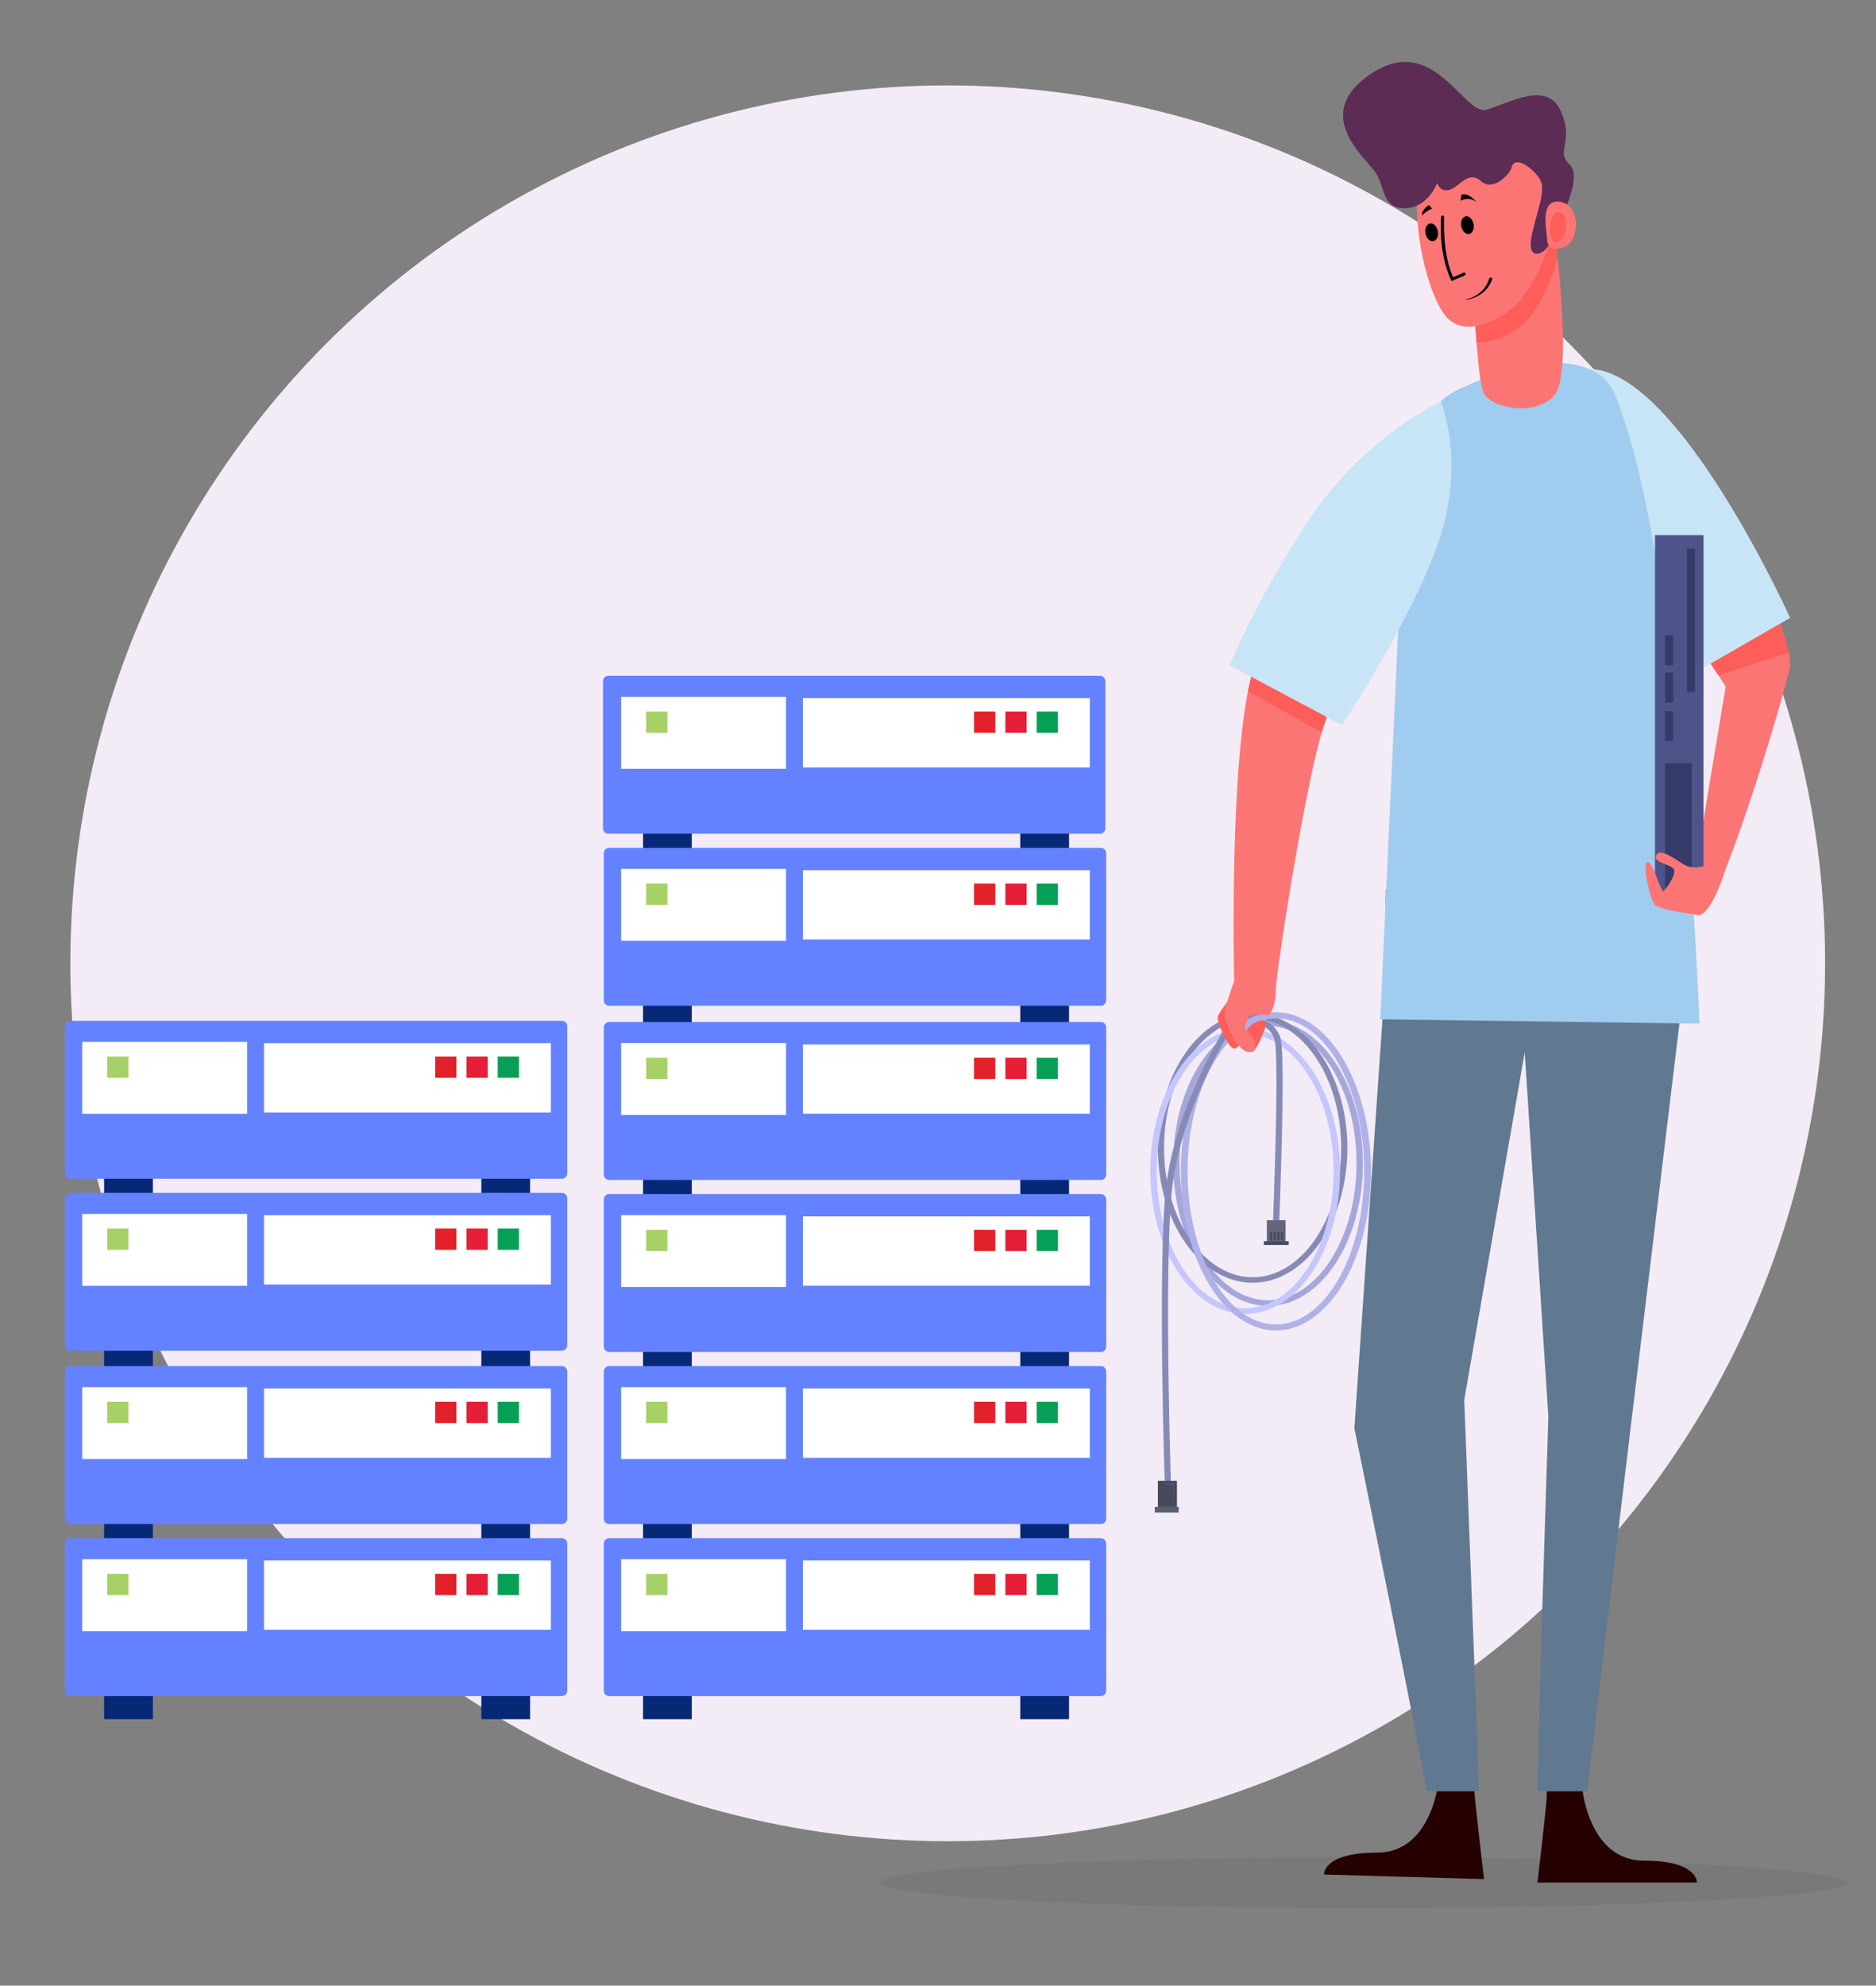 <?xml version="1.0" encoding="UTF-8"?>
<!-- Generator: Adobe Illustrator 24.0.1, SVG Export Plug-In . SVG Version: 6.00 Build 0)  -->
<svg version="1.1" id="Layer_1" xmlns="http://www.w3.org/2000/svg" xmlns:xlink="http://www.w3.org/1999/xlink" x="0px" y="0px" viewBox="0 0 640 677" style="enable-background:new 0 0 640 677;" xml:space="preserve">
<rect x="0" y="0" width="640" height="677" fill="#808080" stroke="none"/>
<style type="text/css">
	.st0{fill:#FFFFFF;fill-opacity:0;}
	.st1{fill:#F3EBF6;}
	.st2{fill:#062877;}
	.st3{fill:#6482FF;}
	.st4{fill:#FFFFFF;}
	.st5{fill:#E3212A;}
	.st6{fill:#E61E38;}
	.st7{fill:#069F56;}
	.st8{fill:#A7D066;}
	.st9{display:none;}
	.st10{display:inline;fill:#062877;}
	.st11{display:inline;opacity:0.5;fill:#727272;enable-background:new    ;}
	.st12{display:inline;fill:#617891;}
	.st13{display:inline;fill:#FFFFFF;stroke:#000000;stroke-width:0.25;stroke-miterlimit:10;}
	.st14{display:inline;fill:#A0CCF0;}
	.st15{display:inline;fill:#506376;}
	.st16{display:inline;fill:#202248;}
	.st17{display:inline;fill:#253961;}
	.st18{display:inline;fill:#241F1F;}
	.st19{display:inline;fill:#C8E5F7;}
	.st20{display:inline;fill:none;stroke:#000000;stroke-width:0.25;stroke-miterlimit:10;}
	.st21{display:inline;fill:#78A6BF;}
	.st22{display:inline;}
	.st23{display:inline;fill:none;stroke:#000000;stroke-width:0.25;stroke-linecap:round;stroke-miterlimit:10;}
	.st24{display:inline;fill:#FFFFFF;stroke:#000000;stroke-width:0.5;stroke-miterlimit:10;}
	.st25{display:inline;fill:#FFFFFF;stroke:#231F20;stroke-width:0.25;stroke-miterlimit:10;}
	.st26{display:inline;fill:none;stroke:#000000;stroke-width:0.5;stroke-miterlimit:10;}
	.st27{display:inline;fill:#FFFFFF;}
	.st28{display:inline;fill:#635E60;}
	.st29{opacity:0.5;enable-background:new    ;}
	.st30{fill:#727272;}
	.st31{fill:#FC7575;}
	.st32{fill:#FD5E5A;}
	.st33{fill:#C8E5F7;}
	.st34{fill:#260101;}
	.st35{fill:#617891;}
	.st36{fill:#A0CCF0;}
	.st37{fill:#5C2C55;}
	.st38{fill:#A5A7DB;}
	.st39{fill:#868AB7;}
	.st40{fill:#C5C6FE;}
	.st41{fill:#AFB1E8;}
	.st42{fill:#63667C;}
	.st43{fill:#474A5B;}
	.st44{fill:#4E5389;}
	.st45{fill:#363A68;}
	.st46{fill:#595D70;}
</style>
<title>Asset 2ldpi</title>
<g id="Layer_2_1_">
	<g id="Layer_6">
		<rect class="st0" width="640" height="677"/>
	</g>
	<g id="Objects">
		<circle class="st1" cx="323.32" cy="328.44" r="299.32"/>
		<rect x="219.37" y="233.42" class="st2" width="16.63" height="352.73"/>
		<rect x="348.07" y="233.42" class="st2" width="16.63" height="352.73"/>
		<path class="st3" d="M207.82,348.45h167.72c1.01,0,1.83,0.82,1.83,1.83v50.18c0,1.01-0.82,1.83-1.83,1.83H207.82    c-1.01,0-1.83-0.82-1.83-1.83v-50.18C205.99,349.27,206.81,348.45,207.82,348.45z"/>
		<rect x="211.9" y="355.63" class="st4" width="56.25" height="24.51"/>
		<rect x="273.91" y="356.07" class="st4" width="97.88" height="23.64"/>
		<rect x="332.31" y="360.63" class="st5" width="7.25" height="7.25"/>
		<rect x="342.98" y="360.63" class="st6" width="7.25" height="7.25"/>
		<rect x="353.65" y="360.63" class="st7" width="7.25" height="7.25"/>
		<path class="st3" d="M207.82,407.11h167.72c1.01,0,1.83,0.82,1.83,1.83v50.18c0,1.01-0.82,1.83-1.83,1.83H207.82    c-1.01,0-1.83-0.82-1.83-1.83v-50.18C205.99,407.93,206.81,407.11,207.82,407.11z"/>
		<rect x="211.9" y="414.29" class="st4" width="56.25" height="24.51"/>
		<rect x="273.91" y="414.73" class="st4" width="97.88" height="23.64"/>
		<rect x="332.31" y="419.29" class="st5" width="7.25" height="7.25"/>
		<rect x="342.98" y="419.29" class="st6" width="7.25" height="7.25"/>
		<rect x="353.65" y="419.29" class="st7" width="7.25" height="7.25"/>
		<path class="st3" d="M207.82,465.77h167.72c1.01,0,1.83,0.82,1.83,1.83v50.18c0,1.01-0.82,1.83-1.83,1.83H207.82    c-1.01,0-1.83-0.82-1.83-1.83V467.6C205.99,466.59,206.81,465.77,207.82,465.77z"/>
		<rect x="211.9" y="472.95" class="st4" width="56.25" height="24.51"/>
		<rect x="273.91" y="473.39" class="st4" width="97.88" height="23.64"/>
		<rect x="332.31" y="477.94" class="st5" width="7.25" height="7.25"/>
		<rect x="342.98" y="477.94" class="st6" width="7.25" height="7.25"/>
		<rect x="353.65" y="477.94" class="st7" width="7.25" height="7.25"/>
		<path class="st3" d="M207.82,524.43h167.72c1.01,0,1.83,0.82,1.83,1.83v50.18c0,1.01-0.82,1.83-1.83,1.83H207.82    c-1.01,0-1.83-0.82-1.83-1.83v-50.18C205.99,525.25,206.81,524.43,207.82,524.43z"/>
		<rect x="211.9" y="531.61" class="st4" width="56.25" height="24.51"/>
		<rect x="273.91" y="532.04" class="st4" width="97.88" height="23.64"/>
		<rect x="332.31" y="536.6" class="st5" width="7.25" height="7.25"/>
		<rect x="220.44" y="360.63" class="st8" width="7.25" height="7.25"/>
		<rect x="220.44" y="419.29" class="st8" width="7.25" height="7.25"/>
		<path class="st3" d="M207.54,230.41h167.72c1.01,0,1.83,0.82,1.83,1.83v50.18c0,1.01-0.82,1.83-1.83,1.83H207.54    c-1.01,0-1.83-0.82-1.83-1.83v-50.18C205.71,231.23,206.53,230.41,207.54,230.41z"/>
		<rect x="211.9" y="237.6" class="st4" width="56.25" height="24.51"/>
		<rect x="273.91" y="238.03" class="st4" width="97.88" height="23.64"/>
		<rect x="332.31" y="242.59" class="st5" width="7.25" height="7.25"/>
		<rect x="342.98" y="242.59" class="st6" width="7.25" height="7.25"/>
		<rect x="353.65" y="242.59" class="st7" width="7.25" height="7.25"/>
		<path class="st3" d="M207.82,289.07h167.72c1.01,0,1.83,0.82,1.83,1.83v50.18c0,1.01-0.82,1.83-1.83,1.83H207.82    c-1.01,0-1.83-0.82-1.83-1.83V290.9C205.99,289.89,206.81,289.07,207.82,289.07z"/>
		<rect x="211.9" y="296.25" class="st4" width="56.25" height="24.51"/>
		<rect x="273.91" y="296.69" class="st4" width="97.88" height="23.64"/>
		<rect x="332.31" y="301.25" class="st5" width="7.25" height="7.25"/>
		<rect x="342.98" y="301.25" class="st6" width="7.25" height="7.25"/>
		<rect x="353.65" y="301.25" class="st7" width="7.25" height="7.25"/>
		<rect x="220.44" y="242.59" class="st8" width="7.25" height="7.25"/>
		<rect x="220.44" y="301.25" class="st8" width="7.25" height="7.25"/>
		<rect x="220.44" y="477.94" class="st8" width="7.25" height="7.25"/>
		<rect x="220.44" y="536.6" class="st8" width="7.25" height="7.25"/>
		<rect x="342.98" y="536.6" class="st6" width="7.25" height="7.25"/>
		<rect x="353.65" y="536.6" class="st7" width="7.25" height="7.25"/>
		<rect x="35.52" y="355.23" class="st2" width="16.63" height="230.92"/>
		<rect x="164.21" y="355.23" class="st2" width="16.63" height="230.92"/>
		<path class="st3" d="M23.97,465.77h167.72c1.01,0,1.83,0.82,1.83,1.83v50.18c0,1.01-0.82,1.83-1.83,1.83H23.97    c-1.01,0-1.83-0.82-1.83-1.83V467.6C22.14,466.59,22.96,465.77,23.97,465.77z"/>
		<rect x="28.05" y="472.95" class="st4" width="56.25" height="24.51"/>
		<rect x="90.06" y="473.39" class="st4" width="97.88" height="23.64"/>
		<rect x="148.46" y="477.94" class="st5" width="7.25" height="7.25"/>
		<rect x="159.13" y="477.94" class="st6" width="7.25" height="7.25"/>
		<rect x="169.8" y="477.94" class="st7" width="7.25" height="7.25"/>
		<path class="st3" d="M23.97,524.43h167.72c1.01,0,1.83,0.82,1.83,1.83v50.18c0,1.01-0.82,1.83-1.83,1.83H23.97    c-1.01,0-1.83-0.82-1.83-1.83v-50.18C22.14,525.25,22.96,524.43,23.97,524.43z"/>
		<rect x="28.05" y="531.61" class="st4" width="56.25" height="24.51"/>
		<rect x="90.06" y="532.04" class="st4" width="97.88" height="23.64"/>
		<rect x="148.46" y="536.6" class="st5" width="7.25" height="7.25"/>
		<rect x="36.58" y="477.94" class="st8" width="7.25" height="7.25"/>
		<rect x="36.58" y="536.6" class="st8" width="7.25" height="7.25"/>
		<rect x="159.13" y="536.6" class="st6" width="7.25" height="7.25"/>
		<rect x="169.8" y="536.6" class="st7" width="7.25" height="7.25"/>
		<path class="st3" d="M23.97,348.04h167.72c1.01,0,1.83,0.82,1.83,1.83v50.18c0,1.01-0.82,1.83-1.83,1.83H23.97    c-1.01,0-1.83-0.82-1.83-1.83v-50.18C22.14,348.86,22.96,348.04,23.97,348.04z"/>
		<rect x="28.05" y="355.23" class="st4" width="56.25" height="24.51"/>
		<rect x="90.06" y="355.66" class="st4" width="97.88" height="23.64"/>
		<rect x="148.46" y="360.22" class="st5" width="7.25" height="7.25"/>
		<rect x="159.13" y="360.22" class="st6" width="7.25" height="7.25"/>
		<rect x="169.8" y="360.22" class="st7" width="7.25" height="7.25"/>
		<path class="st3" d="M23.97,406.7h167.72c1.01,0,1.83,0.82,1.83,1.83v50.18c0,1.01-0.82,1.83-1.83,1.83H23.97    c-1.01,0-1.83-0.82-1.83-1.83v-50.18C22.14,407.52,22.96,406.7,23.97,406.7z"/>
		<rect x="28.05" y="413.88" class="st4" width="56.25" height="24.51"/>
		<rect x="90.06" y="414.32" class="st4" width="97.88" height="23.64"/>
		<rect x="148.46" y="418.88" class="st5" width="7.25" height="7.25"/>
		<rect x="36.58" y="360.22" class="st8" width="7.25" height="7.25"/>
		<rect x="36.58" y="418.88" class="st8" width="7.25" height="7.25"/>
		<rect x="159.13" y="418.88" class="st6" width="7.25" height="7.25"/>
		<rect x="169.8" y="418.88" class="st7" width="7.25" height="7.25"/>
	</g>
	<g id="Layer_5" class="st9">
		<rect x="545.47" y="77.19" class="st10" width="7.58" height="18.92"/>
		<ellipse class="st11" cx="450.35" cy="631.09" rx="39.58" ry="10.67"/>
		<ellipse class="st11" cx="546.6" cy="627.63" rx="34.39" ry="10.67"/>
		<path class="st12" d="M453.33,366c-0.87,6.68-2.09,16.55-3.33,28.52c-2.48,24-6.3,61.54-6,106.77    c0.28,37.36,3.26,74.66,8.9,111.59l18.34,1.73l13.07-116c9.77-28,19.53-56.02,29.3-84.06c7.65,29.91,13.7,60.22,18.1,90.78    c5.24,36.4,8.15,73.09,8.71,109.86l18-0.54c5.79-34.09,10.05-63,13.08-85c10.4-75.43,11.55-107.13,11.44-131.29    c-0.07-13.86-0.57-25.17-1-32.33L453.33,366z"/>
		<path class="st13" d="M619.67,226.89c-1.6-8.15-3.7-19-11.13-30c-6.56-9.73-10.26-9.2-29.16-28    c-7.21-7.17-10.81-10.75-14.76-15.92c-7.49-9.88-13.06-21.07-16.42-33c-7.5,0.75-13.68,1.68-18.21,2.46    c-3.31,0.58-10.32,1.85-10.41,3.89c-0.05,1,1.57,1.36,2.06,3.09c0.49,1.73-0.58,3.69-1.74,5.17c-14,21-24.85,29.41-31.43,34.55    c-2.94,1.85-5.75,3.88-8.42,6.1c-5.61,5.24-10.3,11.39-13.88,18.18c-9.3,18-9.95,43.31-10,46.06c-0.66,36.28,4,46.72,4.05,70.91    c-0.06,20.99-3.43,41.84-10,61.77h136.5c-2.82-12.61-2.45-25.72,1.06-38.15c0.06-0.22,0.14-0.49,0.24-0.81    c2.84-9.03,7.11-17.55,12.65-25.23c4.4-6.23,10.81-19.05,19.82-47.62C622.11,249.22,621.83,237.91,619.67,226.89z"/>
		<path class="st14" d="M499.66,163.72c-9.63,2.37-18.89,6.07-27.5,11c-10.72,6.15-19.46,13.67-23.55,18.36    c-18,20.59-4.64,53.72,0.67,106.14c2.52,24.96,2.85,50.1,1,75.12H587c-2.68-21.69,0.74-37.5,4.39-47.95    c6.75-19.35,15.05-22.59,27.45-50.35c5.67-12.69,10.81-24.46,12.35-41c1.06-11.42,2.82-30.48-8.54-43.21    c-3.27-3.68-5.48-4.21-19.61-12.53c-12.09-7.14-21.73-13.07-27.81-16.86c-8.87,3.06-14.52,6.91-18.78,8.9    c-13.61,6.36-15.14,6.87-17.61,7.12c-6.45,0.65-6-1.77-25.82-6.53c-4.89-1.17-7-2.34-9.39-4.15    C502.13,166.61,500.79,165.25,499.66,163.72z"/>
		<path class="st15" d="M532,206.68c1.42,34.54,2.83,69.08,4.24,103.63l-9.48,9l-7,6.58l-1.75-2.13    c-4.51-5.47-9.01-10.95-13.51-16.42c1.17-6.63,2.35-13.25,3.53-19.88c5.47-30.88,10.94-61.76,16.42-92.65l-7-7.17    c3.25-3.87,6.5-7.74,9.74-11.6l0.83-1l6.28,6.75l1.64,1.76l3.23,3.46l-7.63,8.37l0.24,6.09L532,206.68z"/>
		<path class="st15" d="M536.24,310.31l-9.48,9c0.49-0.63,1-1.27,1.42-1.93c5.4-8,5.13-18.47,4.46-28.11    c-0.85-12.16-2-24.37-1.09-36.52c0.35-4.52,1-9,0.94-13.56c0-6-1.25-11.85-1.75-17.8c-0.4-4.79-0.47-10.11,1.26-14.69    C533.42,241.23,534.83,275.76,536.24,310.31z"/>
		<path class="st15" d="M528.66,177.48c-0.25-0.07-0.49-0.17-0.72-0.29c-0.4-0.27-0.67-0.69-0.74-1.17l0.83-1l6.28,6.75l0,0    C532.05,181,530.92,178.27,528.66,177.48z"/>
		<path class="st15" d="M531.55,195.39l0.24,6.09c-0.43-0.91-0.74-1.87-0.93-2.85c-0.31-2.24,0.78-4.44,2.14-6.25    c1.48-1.7,2.86-3.49,4.13-5.36c0.11-0.15,0.16-0.33,0.16-0.51c0-0.35-0.44-0.51-0.74-0.69c-0.65-0.44-0.93-1.25-0.7-2    c0-0.09,0.07-0.18,0.1-0.26l3.23,3.46L531.55,195.39z"/>
		<path class="st16" d="M428.61,198.92l25.15,67.57H372l-21.9-60.05c-1.07-2.9,0.42-6.11,3.32-7.18c0.62-0.23,1.27-0.34,1.93-0.34    H428.61z"/>
		<path class="st17" d="M428.61,198.92h3.92c2.1,0,3.98,1.31,4.7,3.28l23.71,64.29h-7.18L428.61,198.92z"/>
		<path class="st17" d="M372.27,266.49h81.49l0,0V273l0,0h-78.5c-1.66,0-3-1.34-3-3v-3.52l0,0L372.27,266.49z"/>
		<path class="st17" d="M453.76,273h50.43c1.79,0,3.25-1.46,3.25-3.25l0,0l0,0c0.01-1.79-1.45-3.25-3.24-3.26c0,0-0.01,0-0.01,0    h-50.43V273z"/>
		<path class="st13" d="M406.6,232.5c1.55,4.67-0.32,9.49-4.16,10.76s-8.22-1.47-9.77-6.14s0.32-9.49,4.17-10.76    S405.06,227.84,406.6,232.5z"/>
		<path class="st13" d="M462.74,193.77c-0.48-0.5-0.76-1.16-0.79-1.85c0.05-2.77,5.85-4.7,9.17-5.8c5.69-1.89,9.67-3.22,14.31-2.55    c6.67,1,10.63,5.44,14.54,9c3.32,3,11.51,7.42,27.89,16.18c8.89,4.76,26.32,12.38,56.85,16.78c3.17,0.76,15.23,4,22.86,15.58    c5.36,8.12,9.8,22.23,3.63,31.08c-7.6,10.9-28,9-39.42,5.89c-36.28-10-64.59-55.68-69.13-67.06c-0.65-1.65-1.88-5.27-5.31-7.27    c-6.22-3.62-13.43,1.7-16.71-2c-2.11-2.36-0.72-6.7-3.75-8.88c-1-0.69-2.47,0.55-2.47,0.55c-1.76-0.49-2.88-1.62-3.82-1.38    C468.64,192.59,466.16,193.15,462.74,193.77z"/>
		<path class="st13" d="M385.33,289.07c-1.41-5.18-3-14.68,1.58-18.24c2.17-1.67,4.89-1.45,6.32-1.34c12.18,0.92,24.44-0.29,36.66,0    c8.25,0.32,16.51,0.07,24.73-0.76c11.06-1.18,22.16-3.51,22.62-1.93c0.35,1.16-5.52,3.28-5.09,5.17c0.28,1.22,3,1.64,6.84,2.1    c2.88,0.35,5.79,0.53,8.69,0.53c-2.67,2.36-6.76,5.16-11.84,5.26s-6.33-2.14-10.26-1.58c-5.42,0.77-7.3,5.87-13.68,12.89    c-4.46,4.74-9.5,8.9-15,12.37c-5.11,3.07-15.36,9.26-27.63,6.84C399.34,308.42,388.55,300.87,385.33,289.07z"/>
		<path class="st18" d="M429,633c6.76,6.24,13.56-0.16,32.87,2.35c4.15,0.54,8.5,1.44,11.74-1.18c2.19-1.94,3.47-4.71,3.52-7.63    c0.09-4.54-3.12-6.44-4.4-14c-0.2-1.15-0.29-2.1-0.34-2.75l-20.5,0.28c-1.68,2.74-3.85,5.14-6.41,7.08    c-8.81,6.59-18.66,4.56-20,8.77C424.58,628.92,428.52,632.56,429,633z"/>
		<path class="st18" d="M534.6,617.35c-1.55,2.73-5,11.06-2.17,14.87c1.65,2.23-2.63,0.84,15.4,1.62    c8.85,0.38,14.19,1.14,15.63-1.53c0.45-1.18,0.68-2.43,0.7-3.69c0.15-1.64,0.15-3.29,0-4.93c-0.18-2.09-0.54-4.16-1.09-6.18    c-0.88-3.29-2.14-6.47-3.76-9.46c-15.26-2.64-19.74-1.24-20.73,0.78c-0.24,0.49-0.54,1.57-1.54,3.77    C536.31,614.22,535.49,615.81,534.6,617.35z"/>
		<path class="st19" d="M619.77,271.65c-0.29,4-1.28,5.77-2.32,6.59c-0.16,0.12-0.33,0.23-0.51,0.32c-2.06,1-3.52-1.16-7.18-0.82    c-3.33,0.32-4,2.32-7.84,3.48c-2.52,0.73-5.17,0.81-7.73,0.24l-7.61-35.76L582,224.26c2.59-3.71,4.78-4.56,6.35-4.62    c1.52,0.06,2.97,0.64,4.11,1.64c1.41,1.18,3.16,1.86,5,1.95h0.2c2.46,0,3.2-1.42,5.54-1.93c2.7-0.6,6.75,0.12,12.63,5.89    c1.52,2.99,2.78,6.12,3.75,9.33C624,251.07,621.73,264.25,619.77,271.65z"/>
		<path class="st20" d="M598.24,223.39c4.9,12.15,7.68,25.05,8.22,38.14"/>
		<path class="st20" d="M613.5,249.21c1.3,4.18,1.89,8.54,1.76,12.91c0.05,5.38-0.74,10.74-2.34,15.88"/>
		<path class="st19" d="M422.39,310c0,0.2-0.3,0.44-0.82,0.69c-2.9,1.39-12.91,3.13-19.72,1.65c-15.48-3.34-22.82-25-25.36-34.76    c-0.62-2.4-1-4.07-1.05-4.56h9.39c1.78,8.55,5.84,16.45,11.74,22.89c10.12,10.87,22.25,13.25,23.47,12.91    c0.38-0.12,0.79-0.12,1.17,0C421.77,309,422.21,309.44,422.39,310z"/>
		<path class="st20" d="M379.25,272.76c2.33,13.68,9.78,25.95,20.84,34.33"/>
		<path class="st20" d="M471.1,377.52c0.07,0.48,1,7.35-4.11,11.74c-2.31,1.92-5.22,2.96-8.22,2.93"/>
		<path class="st20" d="M562.17,377.52c-0.07,0.48-1,7.35,4.11,11.74c2.31,1.92,5.22,2.96,8.22,2.93"/>
		<path class="st15" d="M518,323.43v0.31c-4.51-5.47-9.01-10.95-13.51-16.42c1.17-6.63,2.35-13.25,3.53-19.88    c0.31,8.51-1.25,17.72,3.26,24.92C513.66,316.06,517.51,319.09,518,323.43z"/>
		<path class="st21" d="M619.77,271.65c0.05,1.54-0.25,3.07-0.88,4.48c-0.54,1.2-1,2.26-2.16,2.72c-1.2,0.35-2.5,0.13-3.52-0.59    c1.29-0.32,2.49-0.92,3.52-1.76c0.42-0.35,0.82-0.75,1.17-1.17c2.22-2.68,2.29-9.62,2.35-12.33c0.15-6.42,0.65-5.07,0.59-9.39    c0.09-4.56-0.5-9.11-1.76-13.5c-1.64-5.43-3.79-8.49-7.51-13.68c-0.76-1.17-1.82-2.12-3.06-2.75c-0.71-0.34-4-1.91-6.45,0    c-1.69,1.44-2.37,3.74-1.76,5.87c-0.05-1-0.25-1.99-0.59-2.94c-0.44-1.25-1.12-2.39-2-3.38c2.46,0,3.2-1.42,5.54-1.93    c2.7-0.6,6.75,0.12,12.63,5.89c1.52,2.99,2.78,6.12,3.75,9.33C624,251.07,621.73,264.25,619.77,271.65z"/>
		<path class="st21" d="M421.57,310.72c-2.9,1.39-12.91,3.13-19.72,1.65c-15.48-3.34-22.82-25-25.36-34.76    c0.8,0.27,1.44,0.89,1.75,1.68c0.91,2.36,1.47,4.89,2.22,7.3c0.44,1.53,1,3.02,1.66,4.47c1.02,2.01,2.2,3.93,3.52,5.76    c1.47,2.29,3.14,4.45,5,6.44c2,1.83,4.33,3.26,6.87,4.21c4.25,1.62,6.67,1,12.55,1.38C413.94,309.14,417.8,309.76,421.57,310.72z"/>
		<path class="st21" d="M592.47,221.28c-0.67,0.59-1.62,0.74-2.44,0.4c-3-0.9-5.62,0.12-5.62,3.74c0.13,1.71,0.49,3.39,1.06,5    c0.83,3.8,1.19,7.69,1.07,11.58c0,1.22,0,2.44,0,3.66l-4.54-21.4c2.59-3.71,4.78-4.56,6.35-4.62    C589.87,219.7,591.33,220.28,592.47,221.28z"/>
		<path class="st22" d="M507.42,126.77c-0.12-3.65-0.29-10.27,3.85-14.36c0,0,0.33-0.3,0.7-0.57c8.19-6.11,28.53,4.75,30.19,1.88    c0.56-1-1.8-2.18-2.56-5.58c-1.37-6.12,3.78-13.39,6.4-13c0.92,0.16,2.11,3,4.45,8.61c0.24,0.58,1.2,2.89,1.58,3.91    c6.22,16.9,1.84,29.48,1.84,29.48c-4.08,11.68-16.6,20.1-31.34,22.41L507,151.33C507.5,141.16,507.64,133.33,507.42,126.77z"/>
		<path class="st13" d="M527.83,115c9.74,0.18,14.46,8.63,18.54,6.32c2.74-1.56,2.71-6.62,2.68-11.11c0-6.77-1.79-7.82-2.86-14.87    c-1.87-12.24,1.33-19.51-3.32-23.65c-0.13-0.11-0.28-0.21-0.43-0.29c-4.41-2.34-8.43,2.72-16.39,3c-7,0.24-8.43-1.92-11.18-0.38    c-2.31,1.24-4,4.19-4.11,25.45c-0.11,15,0.68,17.71,2.75,18.76C517.17,120.13,520.18,114.9,527.83,115z"/>
		<path class="st22" d="M564.51,60.75c1.77,4-1.35,5.78-3.76,18.57c-2.56,13.6-0.75,20.82-4.78,22.62    c-3.38,1.52-7.94-2.11-8.15-2.28c-1.5-1.23-3.16-3.29-4.38-9.21c-1.22-6.06-1.29-12.29-0.19-18.37c-2,0.5-4.84,1.17-8.37,1.71    c-0.55,0.08-13.58,2-20,0.63C498.63,71,487.73,38.94,494,33.88C499.1,29.81,561.51,54,564.51,60.75z"/>
		<path class="st23" d="M507.75,85.64c3.09-2.81,7.58-3.46,11.34-1.64"/>
		<path class="st23" d="M525.46,83.77c3.61-2.11,8.14-1.85,11.48,0.67"/>
		<path class="st24" d="M531.87,120.4c0.51,1.12-2.94,7.09-7.69,8c-4.3,0.86-8.5-2.73-8.27-3.91c0.16-0.89,2.45-0.13,7.12-1.13    C528.82,122,531.43,119.51,531.87,120.4z"/>
		<path class="st25" d="M552.19,109.31c2.17,0.24,6-5,6.92-10.24s-0.49-11.42-3.38-11.77c-2.34-0.3-5.1,3.15-6.24,5.32    c-1.55,3-1,5.48,0.08,10.46C550.51,107.17,551,109.14,552.19,109.31z"/>
		<circle class="st22" cx="533.54" cy="93.6" r="2.59"/>
		
			<ellipse transform="matrix(0.16 -0.987 0.987 0.16 338.6 584.877)" class="st22" cx="513.02" cy="93.45" rx="2.59" ry="2.59"/>
		<path class="st26" d="M554.77,95.75c0.86,0.04,1.54,0.75,1.54,1.61c0.14,1.59,0.26,3.36-0.5,3.78s-1.31-0.69-1.63-0.91"/>
		<circle class="st27" cx="532.84" cy="95.17" r="0.93"/>
		<polygon class="st27" points="540.32,85.91 552.78,81.69 541.98,86.64   "/>
		<path class="st26" d="M522.54,90.31l-4.86,24c0.36,0.07,0.73,0.11,1.1,0.12c1.7-0.01,3.34-0.62,4.64-1.72"/>
		<path class="st21" d="M578.5,162.72c-2.08,1.43-4.27,2.88-6.58,4.33c-1.93,1.22-3.93,2.44-6,3.66c-2.07,1.22-4.32,2.47-6.75,3.75    c-7.6,4.02-15.46,7.54-23.52,10.54l-5.83-7.46c-0.7-0.88-1.4-1.77-2.09-2.66l31-15.71l8.07-4.1c1.88,1.04,3.84,2.21,5.87,3.52    C574.75,160,576.71,161.37,578.5,162.72z"/>
		<path class="st21" d="M528.32,174.9l-3.14,4.58c0,0.02,0,0.04,0,0.06l-4.18,6.07c-4.44-2.1-9-4.33-13.6-6.74    c-1.5-0.78-3-1.58-4.54-2.41s-3.15-1.7-4.75-2.59c-3.84-2.13-7.55-4.29-11.15-6.45c0.83-1.18,1.82-2.25,2.94-3.17    c0.26-0.21,0.66-0.5,1.23-0.91c1.14-0.81,2.34-1.52,3.59-2.14c0.91-0.46,1.85-0.86,2.81-1.21L528.32,174.9z"/>
		<path class="st21" d="M495.68,171.89c2.44,1.45,5.07,2.69,7.16,4.57c-1.58-0.84-3.15-1.7-4.75-2.59    c-3.84-2.13-7.55-4.29-11.15-6.45c0.83-1.18,1.82-2.25,2.94-3.17c0.26-0.21,0.66-0.5,1.23-0.91c1.14-0.81,2.34-1.52,3.59-2.14    c-0.12,0.51-0.42,0.97-0.84,1.28c-0.57,0.39-1.18,0.72-1.81,1c-1.49,0.79-2.66,2.06-3.32,3.61    C490.96,168.81,493.28,170.41,495.68,171.89z"/>
		<path class="st21" d="M525.14,179.54l-4.14,6.07c-4.44-2.1-9-4.33-13.6-6.74h0.27c2.34-0.08,4.29,1.62,6.38,2.68    c1.87,0.95,3.96,1.42,6.06,1.34c1.23,0.05,2.43-0.4,3.32-1.25C524,180.93,524.4,179.87,525.14,179.54z"/>
		<path class="st21" d="M562.86,171.89c0.96-0.48,1.97-0.88,3-1.18c-2.16,1.25-4.41,2.5-6.75,3.75    c-7.58,4.02-15.42,7.54-23.46,10.54l-5.83-7.46c0-0.11,0-0.26,0-0.44c1.48,0.87,2,2.75,3.23,4c1.43,1.27,3.36,1.82,5.25,1.5    c1.86-0.34,3.66-0.96,5.33-1.84L562.86,171.89z"/>
		<path class="st21" d="M575,164.15c0.26-0.21,0.45-0.5,0.52-0.83c-0.01-0.29-0.12-0.57-0.32-0.79c-1.32-1.67-3.72-2.08-5.3-3.51    c-0.81-0.74-1.44-1.76-2.47-2.13c-1.55-0.57-3.14,0.55-4.63,1.28c-1.27,0.61-2.66,0.95-4.07,1l8.07-4.1    c1.88,1.04,3.84,2.21,5.87,3.52c2.12,1.38,4.08,2.76,5.87,4.11c-2.08,1.43-4.27,2.88-6.58,4.33    C572.93,166.08,573.94,165.11,575,164.15z"/>
		<path class="st28" d="M587,374.38H447.1c0.67-6,1.33-12,2-18l138,4.11L587,374.38z"/>
		<path class="st19" d="M502.35,354.53h26.46c1.49,0,2.69,1.2,2.69,2.69v19.28c0,1.49-1.2,2.69-2.69,2.69h-26.46    c-1.49,0-2.69-1.2-2.69-2.69v-19.28C499.66,355.73,500.86,354.53,502.35,354.53z"/>
		<rect x="472.73" y="355.8" class="st19" width="6.51" height="19.61"/>
		<rect x="553.62" y="357.05" class="st19" width="6.51" height="19.61"/>
		<path class="st20" d="M574.62,211.3c-0.66,4.19-0.59,8.46,0.21,12.63"/>
		<rect x="13.14" y="586.15" class="st10" width="379.68" height="2.26"/>
	</g>
</g>
<g>
	<g class="st29">
		<ellipse class="st30" cx="464.96" cy="641.87" rx="164.94" ry="8.68"/>
	</g>
	<path class="st31" d="M545.79,128.23c0,0-15.73,31.25-0.66,46.32c14,14,43.59,59.47,43.59,59.47l-8.94,53.85   c0,0-6.43,24.07,0,24.07c6.43,0,28.01-71.66,30.79-84.09C613.36,215.41,569.35,125.07,545.79,128.23z"/>
	<path class="st32" d="M602.59,200.99l-26.47,14.24c4.29,6.26,7.93,11.7,10.17,15.09l23.89-7.9   C609.1,217.31,606.38,209.7,602.59,200.99z"/>
	<path class="st33" d="M540.02,139.22c0,0-6.3,11.56,0,26.84c6.3,15.28,38.22,63.26,38.22,63.26l32.46-18.66   c0,0-38.29-84.83-68.56-84.83L540.02,139.22z"/>
	<g>
		<path class="st34" d="M469.82,631.64c-18.59,0-18.14,7.48-18.14,7.48l54.59,1.55c0,0-2.88-24.55-3.29-29.99h-12.78    C488.79,617.34,484.1,631.64,469.82,631.64z"/>
		<path class="st34" d="M560.79,634.38c-16.93,0-20.39-20.09-20.87-23.7h-12.23c0,0.98-0.01,1.6-0.01,1.75    c0,2.49-3.17,29.43-3.17,29.43s13.6,0,22.67,0c9.07,0,31.75,0,31.75,0S579.38,634.38,560.79,634.38z"/>
		<path class="st35" d="M555.94,489.72l17.38-143.85l-4.91-42.57h-95.64l-0.68,37.51l-10.04,146.16c0,0,24.95,121.7,24.52,123.71    h18.06c-0.03-0.44-5.1-133.44-5.1-133.44l20.63-118.48l8.07,124.36c0,0-3.67,112.1-3.72,127.56h17    C541.46,610.33,555.94,489.72,555.94,489.72z"/>
		<path class="st36" d="M514.04,125.54l-15.09,6.6c-14.8,6.48-12.95,16.75-13.88,32.87l-8.09,50.06l-6.11,132.45l108.91,1.49    c0,0-5.49-156.19-28.71-214.28C544.71,118.8,519.75,124.39,514.04,125.54z"/>
	</g>
	<path class="st31" d="M503.1,106.53c0,0,0.94,21.95,2.95,27.2c2.01,5.25,17.69,8.7,24.32,0.93c6.63-7.77-0.43-59.13-0.43-59.13   L503.1,106.53z"/>
	<path class="st32" d="M531.4,87.94c-0.76-7.27-1.46-12.41-1.46-12.41l-26.84,31c0,0,0.2,4.59,0.6,10.07   c3.75,0.43,8.31-0.89,13.64-4.38C524.33,107.65,528.8,97.04,531.4,87.94z"/>
	<path class="st31" d="M493.76,42.95c0,0-6.7,3.95-9.49,17.35c-2.8,13.4,1.42,36.2,7.97,46.2c3.89,5.94,11.07,7.03,21.51,0.2   c10.43-6.83,16-26.04,17.69-34.14C533.12,64.46,523,33.52,493.76,42.95z"/>
	<path class="st37" d="M490.28,62.37c0,0-3.05,8.57-11.01,8.63c-7.95,0.07-6.64-7.08-9.91-12.08c-3.27-5-22.57-20.07-1.37-33.95   c21.19-13.88,31.5,14.51,39,12.46c7.51-2.06,20.94-10.34,25.57,0.65c4.63,11-2.22,13.19,2.98,18.08c5.2,4.88-5.71,23.35-6.98,26.89   c-1.27,3.53-7.95,6.6-6.02-2.67c1.93-9.26,5.17-15.67,2.62-19.57s-8.61-7.94-9.51-3.62c-0.41,1.98-6.24,8.37-10.44,4.55   c-4.21-3.81-7.31,1.93-10.63,2.96C491.25,65.73,490.28,62.37,490.28,62.37z"/>
	<path class="st31" d="M527.79,81.46c0.2-1.42-3.1-13.7,4.35-12.67c7.45,1.03,6.81,13.89,1.07,15.6   C527.46,86.1,527.79,81.46,527.79,81.46z"/>
	<path class="st32" d="M528.91,76.78c0,0,0.53-5.69,3.59-4.34c3.06,1.35,1.92,8.98-1.12,10.04   C528.33,83.54,528.91,76.78,528.91,76.78z"/>
	<g>
		<path d="M502.7,76.35c0.33,1.66-0.34,3.2-1.49,3.43c-1.16,0.23-2.36-0.93-2.69-2.59c-0.33-1.66,0.34-3.2,1.49-3.43    C501.16,73.53,502.37,74.69,502.7,76.35z"/>
		<path d="M490.51,78.78c0.33,1.66-0.34,3.2-1.49,3.43c-1.16,0.23-2.36-0.93-2.69-2.59c-0.33-1.66,0.34-3.2,1.49-3.43    C488.97,75.95,490.18,77.11,490.51,78.78z"/>
		<g>
			<path d="M505.09,99.61c2.31-1.94,3.01-4.75,2.96-4.63c0.23-0.68,1.25-0.3,0.98,0.37c-0.82,1.97-1.86,3.51-3.57,4.73     c-2.45,1.79-5.43,2.31-5.46,2.13c-0.01-0.04,0.02-0.07,0.05-0.08C500.65,101.92,502.75,101.63,505.09,99.61z"/>
		</g>
		<path d="M498.54,66.39l-0.25,2.05c0,0,2.88-1.71,5.53,0.57C503.81,69,500.99,65.44,498.54,66.39z"/>
		<path d="M485.1,73.46c0,0,1.94-1.98,3.47-2.29l-1.11-1.29C487.46,69.88,484.77,71.8,485.1,73.46z"/>
		<g>
			<path d="M495.23,95.84c-0.02-0.11-4.5-7.97-3.6-21.86c0.05-0.69,1.09-0.62,1.04,0.07c-0.01,0.12-0.74,12.3,3.06,20.44     c2.91-1.08,3.87-2.1,4.23-1.26C500.33,94.08,498.93,94.05,495.23,95.84z"/>
		</g>
	</g>
	<g>
		<path class="st38" d="M432.6,445.27c-17.85,0-32.36-21.84-32.36-48.69c0-26.85,14.52-48.69,32.36-48.69    c17.85,0,32.36,21.84,32.36,48.69C464.97,423.43,450.45,445.27,432.6,445.27z M432.6,349.83c-16.64,0-30.18,20.97-30.18,46.75    c0,25.78,13.54,46.75,30.18,46.75c16.64,0,30.18-20.97,30.18-46.75C462.78,370.8,449.24,349.83,432.6,349.83z"/>
	</g>
	<g>
		<path class="st39" d="M427.33,437.35c-17.83,0-32.33-20.61-32.33-45.95c0-25.34,14.51-45.96,32.33-45.96    c17.83,0,32.33,20.62,32.33,45.96C459.67,416.74,445.16,437.35,427.33,437.35z M427.33,347.33c-16.66,0-30.21,19.77-30.21,44.07    c0,24.3,13.55,44.07,30.21,44.07c16.66,0,30.21-19.77,30.21-44.07C457.55,367.1,443.99,347.33,427.33,347.33z"/>
	</g>
	<g>
		<path class="st40" d="M424.79,447.99c-17.85,0-32.36-21.84-32.36-48.69s14.52-48.69,32.36-48.69c17.84,0,32.36,21.84,32.36,48.69    S442.64,447.99,424.79,447.99z M424.79,352.55c-16.64,0-30.18,20.97-30.18,46.75c0,25.78,13.54,46.75,30.18,46.75    c16.64,0,30.18-20.97,30.18-46.75C454.98,373.52,441.44,352.55,424.79,352.55z"/>
	</g>
	<g>
		<path class="st41" d="M435.27,453.61c-17.88,0-32.42-24.33-32.42-54.23c0-29.9,14.55-54.23,32.42-54.23    c17.88,0,32.43,24.33,32.43,54.23C467.69,429.28,453.15,453.61,435.27,453.61z M435.27,347.19c-16.61,0-30.12,23.41-30.12,52.19    c0,28.78,13.51,52.18,30.12,52.18c16.61,0,30.12-23.41,30.12-52.18C465.39,370.6,451.88,347.19,435.27,347.19z"/>
	</g>
	<g>
		<path class="st39" d="M397.4,507.28c-0.02-0.68-2.31-68.09,0-98.63c2.32-30.72,21.62-59.98,21.81-60.27l1.82,0.96    c-0.19,0.29-19.23,29.18-21.52,59.44c-2.3,30.45-0.02,97.77,0,98.45L397.4,507.28z"/>
	</g>
	<g>
		<path class="st39" d="M436.33,418.49l-2.12-0.07c0.02-0.56,2.29-56.27,0.67-63.54c-1.47-6.61-9.7-6.47-10.05-6.47l-0.06-1.88    c0.11,0.01,10.38-0.16,12.19,7.99C438.62,362,436.42,416.19,436.33,418.49z"/>
	</g>
	<rect x="432.19" y="416.03" class="st42" width="6.39" height="7.16"/>
	<rect x="433.22" y="420.03" class="st43" width="0.78" height="2.7"/>
	<rect x="434.48" y="420.03" class="st43" width="0.78" height="2.7"/>
	<rect x="435.74" y="420.03" class="st43" width="0.78" height="2.7"/>
	<rect x="436.96" y="420.03" class="st43" width="0.78" height="2.7"/>
	<path class="st32" d="M431.85,349.38c0.02,0.09-0.03,0.25-0.08,0.47c-0.52,2-3.26,8.62-4.44,8.62c-1.3,0-3.48-2.46-3.48-2.46   l1.34-4.76C425.19,351.26,430.67,344.86,431.85,349.38z"/>
	<path class="st32" d="M420.13,339.84c0,0-4,4.78-4.64,6.68c-0.64,1.9,3.45,10.15,5.09,10.87c1.64,0.73,2.91-2.51,2.91-2.51   L420.13,339.84z"/>
	<g>
		<path class="st41" d="M435.25,347.19l0.04-2.05c-0.01,0-0.01,0-0.02,0c-3.47,0-6.82,0.93-9.96,2.63c0,0.79,0,1.58,0,2.37    C428.42,348.24,431.77,347.19,435.25,347.19z"/>
	</g>
	<g>
		<rect x="564.6" y="182.45" class="st44" width="16.55" height="122.55"/>
		<rect x="568.06" y="216.63" class="st45" width="2.73" height="10.18"/>
		<rect x="568.06" y="229.31" class="st45" width="2.73" height="10.18"/>
		<rect x="568.06" y="242.47" class="st45" width="2.73" height="10.18"/>
		<rect x="568.06" y="260.26" class="st45" width="9.09" height="43.09"/>
		<rect x="575.51" y="186.99" class="st45" width="2.73" height="48.91"/>
	</g>
	<path class="st31" d="M582.93,294.92c0,0-5.14,1.77-8.18,0c-3.04-1.77-8.49-6.14-9.75-3.27s6.19,2.86,6.19,5.32   c0,2.45-2.62,5.59-3.57,6.82c-0.94,1.23-3.77-10.5-5.66-9.82c-1.89,0.68,1.1,12.61,2.41,14.32c1.31,1.7,9.75,2.86,14.58,3.68   c4.82,0.82,9.79-15.83,9.79-15.83L582.93,294.92z"/>
	<path class="st31" d="M489.97,138.55c-1.92,1.71-54.43,62.34-62.63,90.49c-8.21,28.15-6.3,105.46-6.3,105.46s-1.91,5.18-3,9.06   c-1.09,3.88,3.48,14.07,7.45,15.04c3.98,0.97,2.99-4.36,0.45-6.47c-2.54-2.11-0.09-3.9-0.09-5.3c0-1.39,7.09-0.7,7.09-0.7   s2.32-2.74,2.32-8.72c0-5.98,12.41-86.19,18.41-94.92c6-8.74,23.35-37.84,25.71-49.32C481.75,181.69,494.13,134.85,489.97,138.55z"/>
	<path class="st32" d="M434.41,213.25c-3.27,5.88-5.76,11.27-7.08,15.78c-0.57,1.97-1.1,4.18-1.58,6.59l25.15,14.09   c1.01-3.5,1.95-6.03,2.77-7.23c1.78-2.59,4.55-6.97,7.64-12.14L434.41,213.25z"/>
	<rect x="431.17" y="423.18" class="st43" width="8.48" height="1.28"/>
	<rect x="395" y="504.87" class="st43" width="6.52" height="8.9"/>
	<rect x="393.96" y="513.77" class="st46" width="8.16" height="1.92"/>
	<polygon class="st46" points="395.96,505.76 400.64,505.76 400.64,513.31 400.27,506.27  "/>
	<path class="st33" d="M419.46,226.81l38.39,20.41c0,0,25.46-38.57,33.67-64.77c8.21-26.21,0-45.57,0-45.57   s-25.45,13.93-42.74,39.64C431.49,202.22,419.46,226.81,419.46,226.81z"/>
	<path class="st33" d="M491.51,136.87c-34.91,23.36-49.06,50.72-72.06,89.94c5.79-13.66,15.73-32.58,28.24-51.33   C459.55,158.37,476.1,144.61,491.51,136.87z"/>
</g>
</svg>